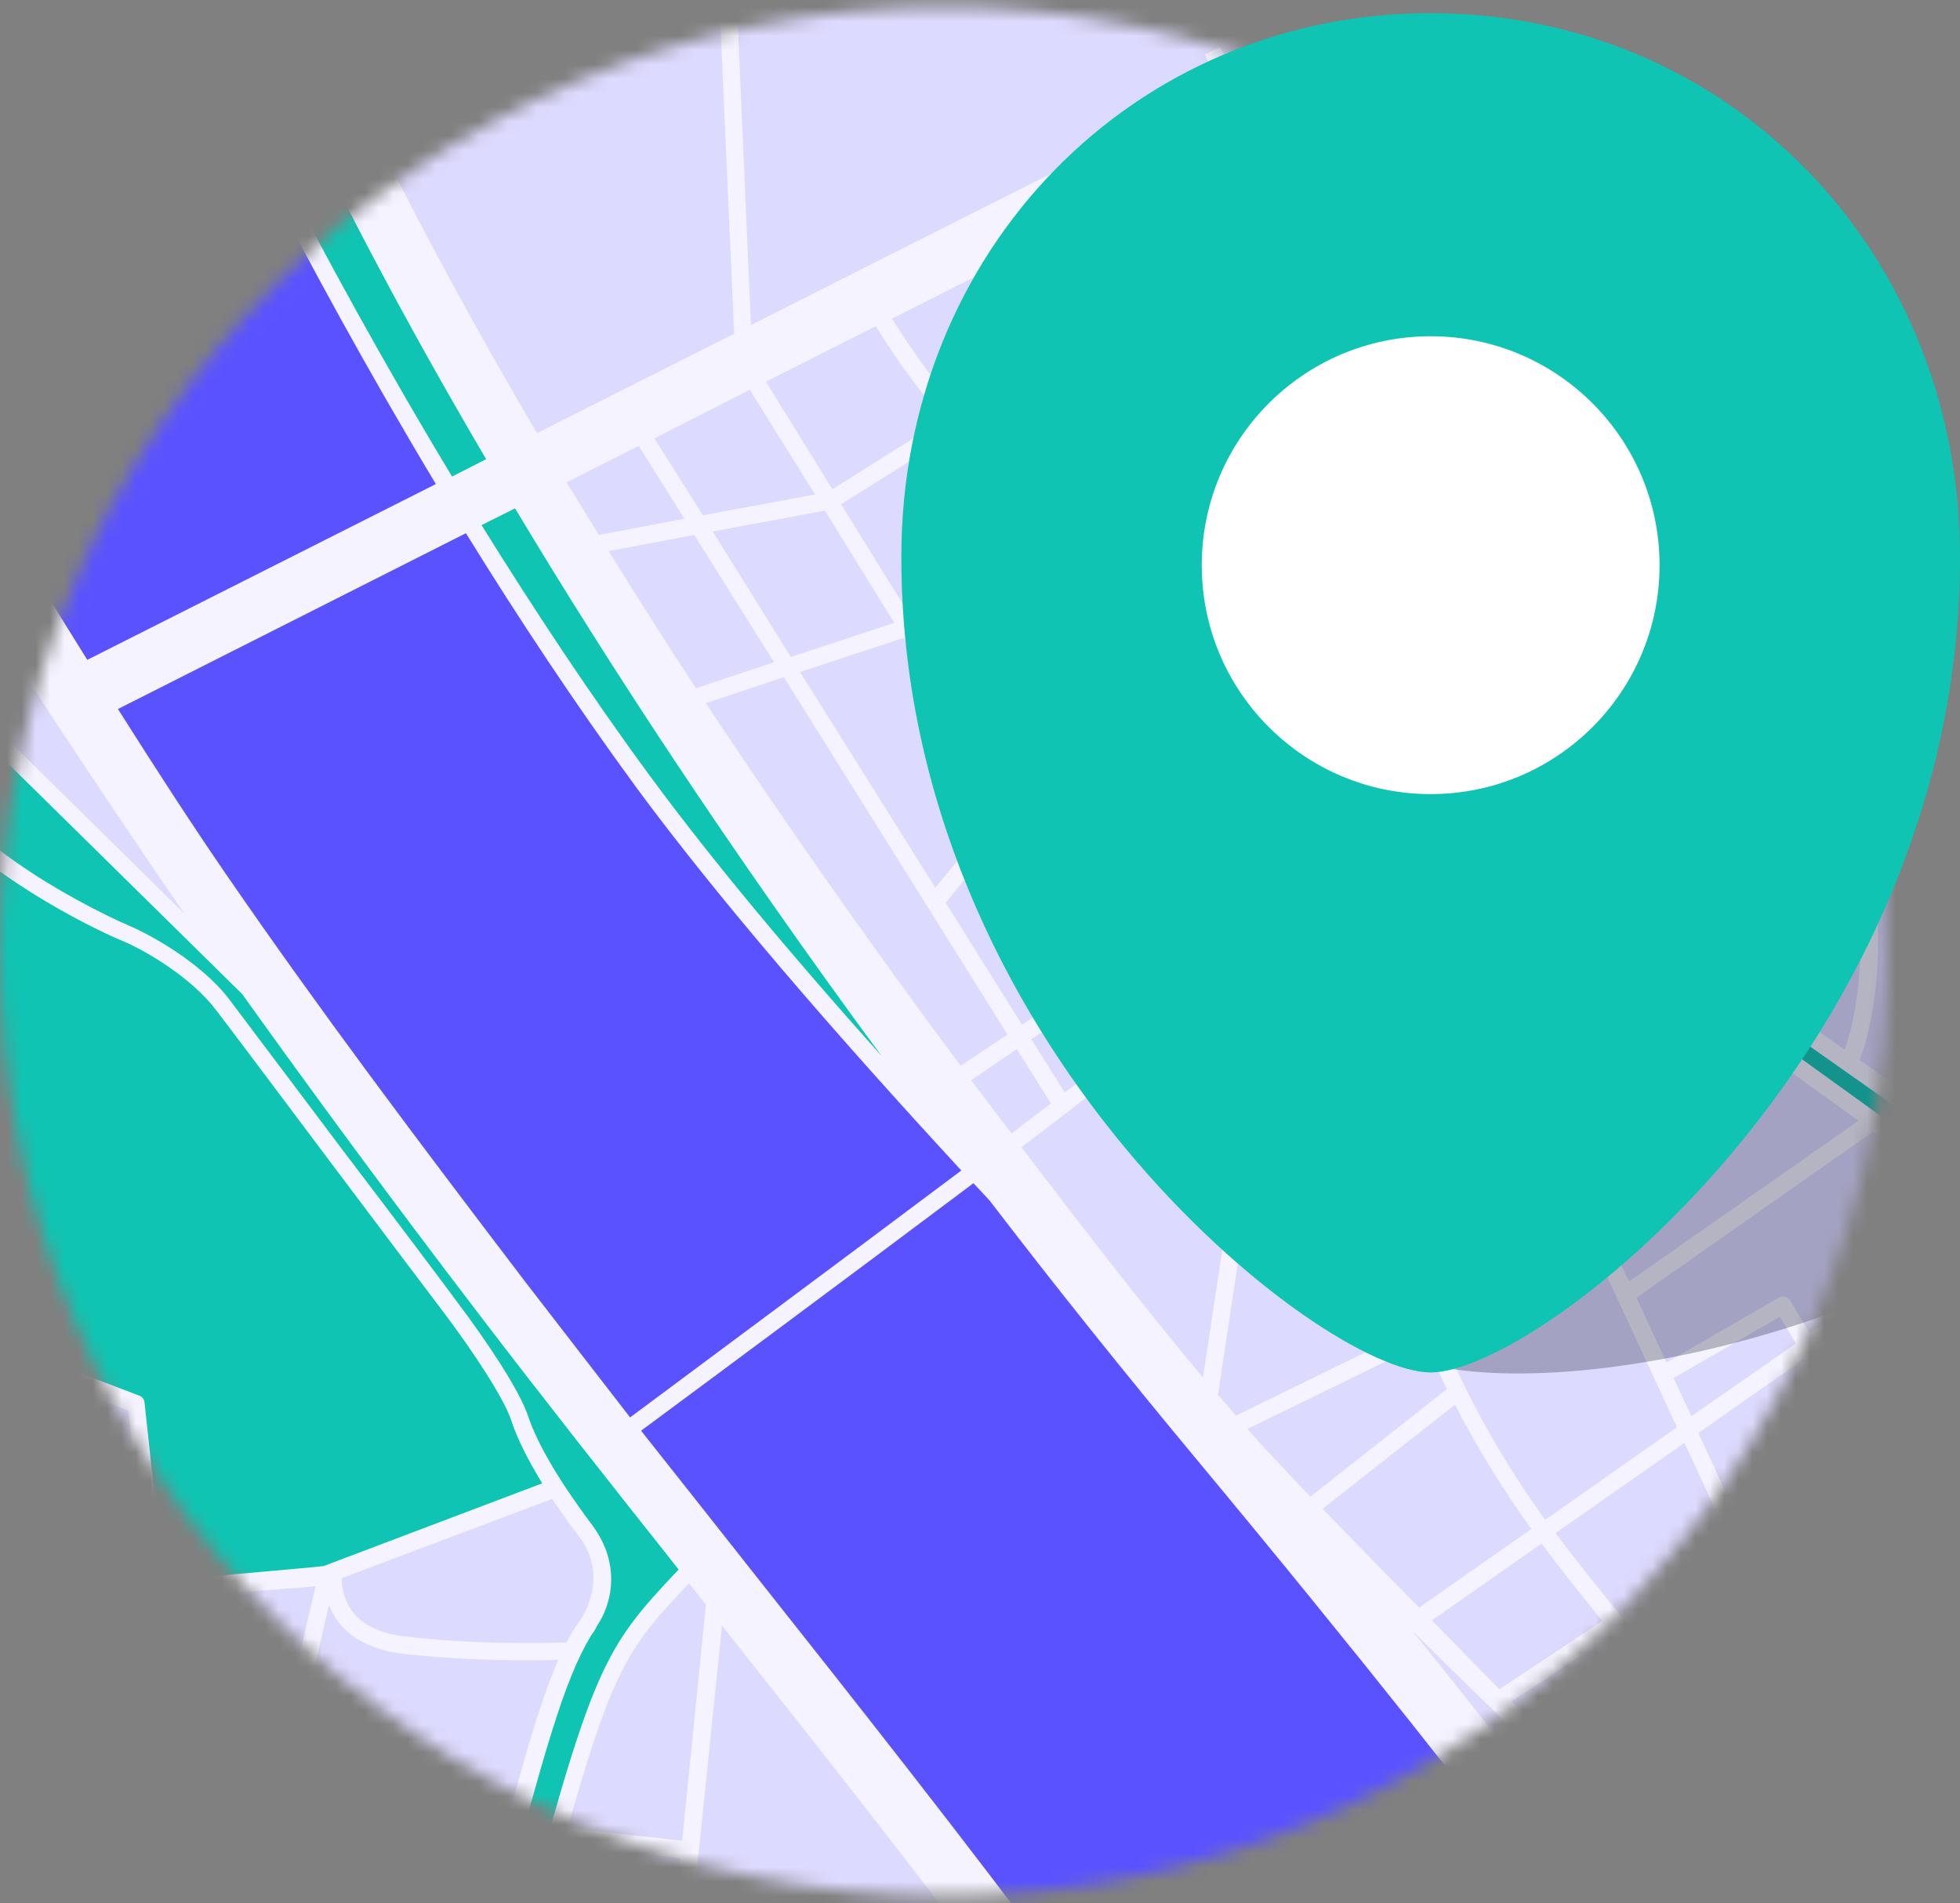 <svg width="137" height="133" viewBox="0 0 137 133" fill="none" xmlns="http://www.w3.org/2000/svg">
<rect x="0" y="0" width="137" height="133" fill="#808080" stroke="none"/>
<mask id="mask0" mask-type="alpha" maskUnits="userSpaceOnUse" x="0" y="0" width="132" height="133">
<circle cx="66" cy="66.5" r="66" fill="#F4F3FF"/>
</mask>
<g mask="url(#mask0)">
<path d="M367.05 -2.078H-37V280.833H367.05V-2.078Z" fill="#DDDAFF"/>
<path d="M-43.071 44.864C-43.071 44.864 -43.758 8.49 -44.162 8.49C-44.162 8.49 -11.272 41.227 -8.08 43.652C-0.807 49.189 6.344 59.293 11.718 63.456C11.718 63.456 15.88 66.285 16.445 67.376L45.658 104.559L48.083 110.096C48.083 110.096 41.618 115.229 38.709 128.97C38.062 132.082 36.082 152.734 13.173 166.678L-46.223 196.464" fill="#0FC4B2"/>
<path d="M-44.121 92.515L-38.586 100.113C-38.586 100.113 -30.626 109.409 -30.424 109.489L-25.252 99.709L-4.039 110.823L1.133 94.818L10.022 98.173L11.234 111.106L23.153 110.176L31.719 106.741L39.032 103.993L41.255 107.428C41.255 107.428 42.952 109.894 41.416 112.642C36.245 121.695 35.76 136.204 28.567 148.289C25.78 152.977 18.628 161.303 4.971 168.093C4.971 168.093 1.739 170.477 -3.514 168.86L-43.394 164.132L-44.121 92.515Z" fill="#DDDAFF"/>
<path d="M143.196 300.695C143.196 300.695 172.57 236.312 122.468 150.631C122.468 150.631 113.579 133.131 91.356 108.881C68.972 84.47 29.94 31.687 19.031 -0.242L-22.99 0.041C-22.99 0.041 -22.465 6.508 3.677 46.641C29.819 86.774 74.265 137.981 97.417 177.063C120.569 216.145 125.175 270.545 103.073 301.826L143.196 300.695Z" fill="#5A52FF"/>
<path d="M128.287 122.099L139.439 115.269L136.409 110.419L126.105 117.007L128.287 122.099Z" fill="#8CC63F"/>
<path d="M96.609 32.336L110.226 28.416L115.357 46.482L99.317 49.432C99.317 49.472 99.317 38.803 96.609 32.336Z" fill="#8CC63F"/>
<path d="M14.588 3.236L20.851 1.74L36.609 32.456L63.276 75.5C63.276 75.54 39.437 54.928 14.588 3.236Z" fill="#0FC4B2"/>
<path d="M151.157 89.726L98.914 52.705L98.106 54.968L150.47 92.555L151.157 89.726Z" fill="#0FC4B2"/>
<path d="M335.282 205.235C337.019 202.972 338.676 200.627 340.292 198.243C340.737 198.324 341.181 198.405 341.666 198.405C343.282 198.405 344.737 197.798 345.868 196.747L372.454 210.893L374.354 207.336L347.807 193.191C347.848 192.868 347.888 192.544 347.888 192.18C347.888 190.766 347.403 189.473 346.595 188.422C355.121 174.317 362.717 158.595 370.879 141.62L372.414 138.427L368.778 136.689L367.606 139.155L343.646 126.06C344.09 124.605 345.666 119.27 347.04 114.42L368.131 125.05L368.656 123.958L347.363 113.248C348.413 109.692 349.262 106.58 349.424 105.933L349.464 105.812C349.868 104.114 350.312 102.174 347.201 100.921C345.666 100.315 332.009 95.021 320.413 90.494L326.15 63.739L368.414 72.064L368.656 70.892L294.271 56.221C289.786 50.321 282.675 40.985 275.886 32.012L367.444 48.26L367.646 47.047L274.796 30.557C274.351 29.951 273.866 29.345 273.422 28.739L367.444 45.39L367.646 44.178L357.949 42.48L358.636 30.719L369.262 32.174C369.303 32.174 369.303 32.174 369.343 32.174C369.626 32.174 369.909 31.972 369.949 31.649C369.99 31.325 369.747 31.002 369.424 30.962L358.676 29.506L360.131 3.721L358.919 3.64L357.464 29.345L332.615 25.95L334.393 5.661L333.181 5.54L331.443 25.788L322.756 24.616C322.433 24.576 322.11 24.818 322.069 25.142C322.029 25.465 322.271 25.788 322.595 25.829L331.322 27.001L330.393 37.63L272.331 27.324C264.29 16.776 256.209 6.106 255.522 5.217C255.522 5.217 254.835 5.782 254.674 5.58L253.704 6.308C253.825 6.429 256.573 10.066 260.613 15.401L216.37 35.69L199.481 4.691L198.43 5.257L203.642 14.876L179.48 23.525L173.541 4.812L172.369 5.176L178.349 23.97L171.884 26.273L165.581 5.095L164.409 5.459L174.793 40.298L160.571 44.784C161.621 33.871 162.712 21.019 163.763 5.782C163.843 4.651 162.995 3.721 161.904 3.64C160.773 3.559 159.843 4.408 159.763 5.499C159.561 8.409 159.358 11.239 159.156 13.946V13.34L90.427 14.229C89.7 12.613 88.933 10.915 88.124 9.177L107.317 -0.523L105.539 -4.079L86.427 5.58C86.064 4.812 85.7 4.044 85.296 3.277L84.205 3.802C84.609 4.57 84.973 5.378 85.337 6.146L52.487 22.717L51.558 1.377L50.346 1.417L51.316 23.323L37.537 30.274C25.941 10.552 21.416 -1.129 21.335 -1.331L17.577 0.124C17.658 0.326 22.264 12.168 33.982 32.093L31.598 33.306C21.699 16.897 15.436 3.398 15.355 3.196L14.264 3.721C14.345 3.923 20.608 17.422 30.466 33.831L6.102 46.117C-6.342 26.233 -19.353 3.196 -19.353 3.034L-23.03 4.57C-22.626 5.54 -13.898 24.818 12.89 63.86L-41.131 10.632L-41.98 11.481L16.931 69.478C21.901 76.429 27.436 83.947 33.618 92.03C38.063 97.85 42.79 103.831 47.437 109.692C42.103 115.309 41.416 116.522 36.123 136.326C30.992 155.604 18.264 162.798 11.436 166.678L10.709 167.082C6.951 169.224 -9.171 177.307 -22.909 184.178L-22.545 182.521C-9.373 175.933 5.173 168.618 8.688 166.638L9.416 166.233C16.406 162.273 29.376 154.957 34.628 135.234C38.103 122.18 39.396 117.532 41.295 114.339C41.376 114.218 41.578 113.976 41.739 113.612C42.709 112.197 43.477 109.409 41.416 106.62C38.507 102.74 37.376 100.356 36.931 99.022C36.325 97.163 33.982 93.687 32.002 91.06C30.992 89.686 27.557 85.119 24.082 80.552C20.567 75.864 17.012 71.175 16.082 69.922C14.062 67.215 10.304 65.234 9.052 64.709C8.648 64.547 -1.171 60.263 -4.969 54.403C-5.292 53.918 -5.575 53.433 -5.858 52.988C-9.009 48.098 -10.706 45.43 -15.07 42.48C-19.676 39.328 -46.263 24.374 -47.394 23.727L-48 24.737C-47.717 24.899 -20.323 40.338 -15.757 43.45C-11.636 46.279 -9.938 48.866 -6.908 53.635C-6.625 54.079 -6.302 54.564 -5.979 55.049C-5.615 55.656 -5.171 56.221 -4.686 56.747C-35.838 55.13 -44 60.667 -44.364 60.91L-43.677 61.88C-43.596 61.839 -35.111 56.181 -3.514 58C1.173 62.567 8.203 65.638 8.567 65.76C10.224 66.447 13.456 68.387 15.113 70.609C16.082 71.862 19.598 76.551 23.113 81.239C26.547 85.806 29.982 90.373 31.032 91.747C33.012 94.374 35.275 97.769 35.76 99.345C36.164 100.558 36.891 102.013 37.901 103.67L22.628 109.449C22.547 109.49 11.436 110.46 11.436 110.46L10.102 98.011C10.062 97.769 9.941 97.607 9.698 97.526L1.213 94.293C1.052 94.253 0.89 94.253 0.728 94.334C0.567 94.414 0.446 94.536 0.405 94.697L-4.363 109.934L-41.535 90.575L-42.101 91.666L-26.262 99.911L-30.626 108.318C-37.252 101.528 -42.424 94.051 -42.545 93.929C-42.747 93.647 -43.111 93.566 -43.394 93.768C-43.677 93.97 -43.758 94.334 -43.555 94.617C-42.747 95.748 -25.616 120.402 -13.13 120.402C-12.848 120.402 -12.565 120.402 -12.282 120.361C-11.838 121.655 -10.625 125.454 -9.009 131.031C-8.12 134.143 -9.009 137.174 -11.11 138.266C-13.817 139.64 -17.777 137.498 -21.696 132.527C-30.868 120.846 -43.192 114.622 -43.313 114.582L-43.838 115.673C-43.717 115.714 -34.464 120.361 -26.141 129.213C-27.07 130.506 -30.626 135.477 -35.838 143.803C-37.252 146.066 -37.575 148.168 -36.727 149.986C-34.505 154.796 -24.969 156.13 -21.818 156.574C-21.535 156.615 -21.292 156.655 -21.131 156.655C-20.08 156.817 -19.555 157.382 -19.272 157.827C-18.908 158.393 -18.787 159.12 -18.949 159.686C-19.272 160.858 -20.04 164.657 -20.363 166.153L-43.273 163.404L-43.434 164.617L-20.525 167.365L-23.636 181.632C-30.464 185.027 -36.848 188.22 -41.131 190.321C-43.03 189.473 -44.121 188.947 -44.161 188.907C-45.172 188.422 -46.384 188.786 -46.869 189.796C-47.353 190.806 -46.99 192.019 -45.98 192.504C-45.98 192.504 -45.899 192.544 -45.778 192.625C-46.061 192.787 -46.263 192.868 -46.303 192.868L-45.778 193.959C-45.737 193.918 -45.252 193.716 -44.404 193.272C-43.959 193.474 -43.475 193.716 -42.869 193.999C-43.475 194.282 -43.838 194.484 -43.879 194.484L-43.353 195.575C-43.313 195.535 -42.626 195.212 -41.454 194.646C-38.303 196.02 -33.616 198 -27.717 200.102L-29.414 207.943L-45.818 202.648L-46.182 203.82L-29.616 209.196L-31.434 217.481L-45.333 213.641L-45.657 214.813L-31.717 218.693L-34.303 230.616L-43.838 227.908L-44.161 229.08L-23.151 234.981L-25.979 247.429L-47.071 241.003L-47.434 242.175L-26.302 248.641L-31.313 270.507L-45.091 267.354L-45.374 268.526L-20.444 274.265L-25.616 294.877L-24.444 295.16L-19.232 274.508L-7.474 277.216L-11.757 296.009L-10.585 296.292L-6.302 277.498L4.244 279.923L0.486 296.453L1.658 296.736L5.415 280.206L15.355 282.47C13.254 291.846 11.395 299.848 11.355 300.01L15.274 300.94C15.436 300.172 17.214 292.371 19.274 283.359L40.447 288.209C40.649 292.574 40.81 297.06 40.931 301.586L44.972 301.465C44.81 295.847 44.568 290.31 44.366 284.935C43.921 274.306 43.517 264.485 43.719 255.916C50.144 257.25 62.225 259.918 79.599 262.545C74.468 275.276 77.377 292.25 77.498 292.978L78.71 292.776C78.67 292.614 75.72 275.154 80.852 262.706C90.347 264.121 101.337 265.454 113.822 266.586C112.287 275.073 109.701 283.803 106.024 292.776L109.741 294.311C114.428 282.955 117.458 271.638 118.792 260.281C128.529 261.009 139.398 261.575 151.237 261.857C149.661 283.601 144.045 297.06 143.964 297.181L147.681 298.757C147.964 298.111 153.661 284.45 155.278 261.938C166.106 262.14 177.702 262.06 189.864 261.655L199.683 276.892L172.409 293.261C172.126 293.422 172.046 293.786 172.207 294.109C172.328 294.311 172.531 294.392 172.733 294.392C172.854 294.392 172.935 294.352 173.056 294.311L200.37 277.943L210.107 293.059L209.016 293.665L209.582 294.716L210.754 294.069L216.491 302.96L219.885 300.778L214.309 292.129L226.31 285.541L230.31 292.533L231.36 291.927L227.36 284.975L253.785 270.507L269.26 294.594L270.27 293.948L248.977 260.685L301.22 250.703L325.342 286.107L313.827 294.918L314.554 295.888L356.494 263.838L367.525 278.226L368.495 277.498L357.464 263.11L369.747 253.734L370.919 254.663L373.424 251.471L333.181 219.987C333.181 219.946 328.413 216.309 335.282 205.235ZM332.534 27.162L357.424 30.557L356.777 42.278L331.645 37.832L332.534 27.162ZM8.769 165.142L8.042 165.546C6.91 166.193 4.688 167.365 1.739 168.861L-1.575 168.456L1.294 151.522L12.729 153.139L16.89 159.888C13.9 162.232 11.032 163.889 8.769 165.142ZM17.901 159.201L13.739 152.452L16.971 138.347L31.679 140.165C28.244 149.299 22.911 155.2 17.901 159.201ZM33.416 134.911C33.052 136.326 32.608 137.7 32.163 138.993L17.294 137.174L19.678 126.747L35.194 128.323C34.669 130.223 34.063 132.405 33.416 134.911ZM38.588 104.761C39.154 105.569 39.76 106.458 40.447 107.348C42.184 109.611 41.336 111.874 40.729 112.965C40.608 113.167 40.447 113.369 40.325 113.572C40.285 113.612 40.285 113.652 40.245 113.652C40.042 114.016 39.8 114.38 39.598 114.784C38.709 114.824 33.578 114.986 28.366 114.38C26.588 114.178 25.335 113.572 24.608 112.602C24.002 111.753 23.881 110.823 23.881 110.298L38.588 104.761ZM22.992 112.157C23.153 112.561 23.355 112.965 23.638 113.329C24.567 114.582 26.143 115.35 28.244 115.592C31.477 115.956 34.709 116.037 36.931 116.037C37.82 116.037 38.547 116.037 39.032 115.997C37.982 118.381 36.972 121.655 35.517 127.07L19.961 125.494L22.992 112.157ZM22.062 110.864L20.163 118.947L12.325 118.381L11.597 111.712L22.062 110.864ZM-29.697 109.287L-25.171 100.517L-4.686 111.147L-4.969 112.076C-6.666 116.401 -9.13 118.785 -12.242 119.149C-17.494 119.755 -24.04 114.905 -29.697 109.287ZM-34.828 144.449C-29.858 136.528 -26.424 131.637 -25.292 130.142C-24.363 131.152 -23.474 132.203 -22.626 133.295C-18.424 138.67 -15.07 139.923 -12.888 139.923C-11.838 139.923 -11.07 139.64 -10.545 139.397C-7.918 138.064 -6.787 134.426 -7.837 130.748C-9.373 125.373 -10.585 121.655 -11.07 120.2C-7.959 119.432 -5.534 116.886 -3.837 112.561V112.521L1.415 95.748L8.971 98.577L11.153 119.028C11.193 119.311 11.436 119.553 11.719 119.553L19.759 120.159L12.607 151.926L-35.232 145.136C-35.111 144.894 -34.99 144.692 -34.828 144.449ZM-17.817 160.05C-17.575 159.12 -17.737 158.069 -18.302 157.221C-18.868 156.291 -19.838 155.685 -20.969 155.523C-21.131 155.483 -21.373 155.442 -21.656 155.402C-29.656 154.27 -34.343 152.29 -35.636 149.501C-36.081 148.531 -36.081 147.481 -35.717 146.308L0.163 151.441L-2.706 168.376L-19.151 166.395C-18.868 164.819 -18.1 161.141 -17.817 160.05ZM-19.353 167.527L-0.16 169.83C-6.181 172.902 -14.423 177.025 -22.262 180.945L-19.353 167.527ZM293.22 236.678L265.462 189.756L298.432 171.528L335.524 191.251C335.484 191.574 335.443 191.857 335.443 192.18C335.443 193.635 335.969 195.01 336.817 196.06C325.463 212.631 311.968 226.413 293.22 236.678ZM329.342 219.259C326.878 218.37 324.13 218.895 324.13 218.895C326.635 216.39 328.049 214.49 328.049 214.49C327.605 217.117 329.342 219.259 329.342 219.259ZM130.671 59.374L144.045 58.121L140.893 81.764L129.984 74.085C130.388 72.994 132.206 67.78 130.671 59.374ZM218.956 213.965L202.188 187.856L245.906 178.601L254.714 194.12L218.956 213.965ZM236.209 205.881L249.34 227.625L233.623 236.719L219.683 215.015L236.209 205.881ZM81.054 62.122L77.579 65.436L71.801 56.141L75.033 52.22L81.054 62.122ZM75.841 51.21L79.963 46.198L85.619 57.717L81.942 61.233L75.841 51.21ZM86.185 58.889L89.135 64.87C88.609 65.275 83.841 69.154 81.175 71.216L78.225 66.487L86.185 58.889ZM87.114 58L94.064 51.371C95.963 52.342 97.337 53.029 98.024 53.312C96.69 58.485 93.539 61.314 90.104 64.103L87.114 58ZM86.549 56.868L80.811 45.188L81.902 43.895C86.064 46.885 89.983 49.149 92.933 50.765L86.549 56.868ZM88.892 47.047C85.619 45.067 81.821 42.52 78.023 39.449L89.579 32.578C90.549 39.004 89.337 45.107 88.892 47.047ZM80.892 43.167L71.114 55.049L64.366 44.178L76.892 40.055C78.225 41.187 79.559 42.197 80.892 43.167ZM70.306 56.06L65.376 62.041L55.922 46.966L63.154 44.582L70.306 56.06ZM70.993 57.111L77.498 67.578L71.437 71.62L66.104 63.092L70.993 57.111ZM74.306 71.175L76.811 74.53C76.043 75.136 75.235 75.742 74.427 76.349L72.084 72.63L74.306 71.175ZM75.316 70.488L78.144 68.629L80.205 71.943C79.437 72.549 78.589 73.156 77.781 73.802L75.316 70.488ZM89.822 65.881C90.508 66.528 91.195 67.376 91.801 68.387L84.569 83.017L78.468 74.772C84.084 70.407 89.458 66.123 89.822 65.881ZM92.65 69.882C94.468 73.398 95.882 78.086 96.852 82.047L86.306 85.361L85.377 84.108L92.65 69.882ZM90.751 65.113C93.377 63.011 95.923 60.788 97.66 57.555L107.438 78.693L97.983 81.683C96.569 75.742 94.104 68.346 90.751 65.113ZM150.469 90.009C150.389 90.534 150.267 91.019 150.187 91.504L98.913 54.524C98.993 54.282 99.034 54.079 99.115 53.837L150.469 90.009ZM99.478 52.22C99.6 51.533 99.68 50.846 99.761 50.078L114.953 47.289L116.852 54.16L108.973 55.292L99.519 52.059L99.478 52.22ZM210.511 101.326L210.552 106.216L205.097 117.29L202.673 115.997L203.036 102.619L210.511 101.326ZM203.077 101.366L203.562 83.058L210.309 83.017L210.471 100.073L203.077 101.366ZM305.665 137.619C305.261 139.276 304.291 139.963 302.715 141.095C301.18 142.226 294.554 146.632 288.574 150.593L252.532 124.484L251.482 119.472L287.402 101.406L305.665 137.619ZM288.372 100.598L301.948 93.525C303.523 108.964 305.301 126.707 305.665 131.152C305.827 132.931 305.907 134.345 305.867 135.437L288.372 100.598ZM212.572 181.794L200.087 184.421L193.137 177.631L200.531 168.456L214.511 179.49L212.531 181.753L212.572 181.794ZM130.913 79.097L138.671 84.674L126.509 93.202L125.135 90.898C124.974 90.615 124.61 90.534 124.327 90.696L116.489 95.223L114.388 90.696L130.913 79.097ZM113.862 89.564L109.095 79.218L117.58 69.437L129.903 78.329L113.862 89.564ZM126.226 116.36L118.711 100.153L126.146 94.94L135.722 110.177L126.226 116.36ZM136.368 111.227L138.712 114.946L128.57 121.372L126.752 117.451L136.368 111.227ZM127.156 94.253L139.722 85.442L145.54 89.645L132.247 102.376L127.156 94.253ZM124.408 92.03L125.539 93.889L118.226 98.981L116.974 96.314L124.408 92.03ZM126.146 119.028L120.691 121.897C115.761 115.997 110.953 110.136 108.731 107.145L117.741 100.841L126.146 119.028ZM126.671 120.159L135.237 138.629C135.156 138.71 135.115 138.791 135.035 138.912C133.055 136.609 127.277 129.778 121.499 122.908L126.671 120.159ZM129.095 122.463L139.56 115.835L143.358 117.654C143.196 118.219 143.035 118.785 142.873 119.391C140.287 129.091 138.267 134.184 136.045 137.498L129.095 122.463ZM139.924 114.582L132.934 103.427L146.55 90.373L149.904 92.798C148.207 100.881 146.59 106.499 145.015 111.874C144.57 113.45 144.126 114.946 143.681 116.482L139.924 114.582ZM146.793 120.442C146.873 120.119 146.954 119.836 147.035 119.513L160.934 126.464L155.601 140.933L144.085 129.495C144.934 126.949 145.823 123.958 146.793 120.442ZM161.944 127.151L168.046 131.152L162.631 147.885L156.571 141.782L161.944 127.151ZM207.723 123.231L203.764 130.991L197.582 127.879L201.42 119.917L207.723 123.231ZM193.056 110.864L193.42 104.316L201.865 102.861L201.541 115.39L193.056 110.864ZM251.118 123.433L248.047 121.21L250.391 120.038L251.118 123.433ZM250.876 118.462L257.139 113.087L257.462 115.107L250.876 118.462ZM251.441 125.211L255.32 144.005L234.148 132.729L246.957 121.938L251.441 125.211ZM190.632 160.616L199.602 167.688L192.289 176.782L185.379 169.992L190.632 160.616ZM184.41 169.103L179.844 164.617L189.258 145.136L194.753 148.733L184.41 169.103ZM191.157 159.524L196.046 149.623L207.885 157.423L200.329 166.759L191.157 159.524ZM196.612 148.531L204.37 132.85L217.865 145.096L208.693 156.453L196.612 148.531ZM218.754 145.904L225.825 152.33L208.733 173.387L201.299 167.527L218.754 145.904ZM226.714 153.139L232.936 158.797L215.319 178.601L209.663 174.155L226.714 153.139ZM227.481 152.209L237.946 139.316L246.31 143.762L233.744 157.867L227.481 152.209ZM247.401 144.368L251.603 146.591L237.946 161.707L234.633 158.716L247.401 144.368ZM252.734 147.198L266.917 154.755L245.3 168.376L238.876 162.515L252.734 147.198ZM233.017 132.122L214.43 122.221L219.926 110.823L229.825 109.53L237.3 128.404L233.017 132.122ZM236.855 138.751L226.592 151.401L204.895 131.718L208.814 123.837L236.855 138.751ZM203.238 132.082L195.319 147.683L189.824 144.045L197.137 128.97L203.238 132.082ZM188.773 143.358L181.016 138.225L187.44 124.039L196.046 128.404L188.773 143.358ZM188.248 144.49L178.914 163.768L172.369 157.342L180.49 139.397L188.248 144.49ZM171.48 156.412L163.641 148.774L169.096 131.88L179.48 138.71L171.48 156.412ZM163.237 150.067L170.51 157.18L159.318 163.283L159.076 162.919L163.237 150.067ZM171.399 158.069L183.601 169.992L168.046 177.954L159.965 164.294L171.399 158.069ZM184.49 170.881L198.673 184.744L174.995 189.715L168.652 179.005L184.49 170.881ZM215.481 180.258L216.41 180.985L214.471 181.389L215.481 180.258ZM216.289 179.369L233.865 159.646L237.178 162.636L221.501 179.934L217.946 180.662L216.289 179.369ZM238.027 163.445L249.664 173.993L223.522 179.49L238.027 163.445ZM246.229 169.224L268.169 155.402L275.159 159.12L251.037 173.589L246.229 169.224ZM256.735 144.732L252.936 126.262L287.523 151.32C284.089 153.624 280.937 155.685 279.321 156.736L256.735 144.732ZM258.634 114.542L258.23 112.157L282.432 91.464L286.877 100.315L258.634 114.542ZM257.987 110.783L253.583 82.573L261.179 81.32L264.573 105.165L257.987 110.783ZM253.906 92.515L241.381 94.697L239.643 82.896L252.411 82.815L253.906 92.515ZM253.381 81.36L251.401 68.669L259.28 67.821L261.017 80.107L253.381 81.36ZM252.209 81.603L220.491 81.764L220.734 59.616C222.027 59.859 223.279 60.061 224.491 60.303C227.805 60.91 230.956 61.475 233.784 61.92C238.148 62.648 241.866 62.931 245.098 62.931C246.593 62.931 248.007 62.85 249.3 62.769L252.209 81.603ZM238.391 82.896L239.441 90.049L220.33 93.323L220.451 83.017L238.391 82.896ZM239.643 91.222L240.168 94.899L220.289 98.375L220.33 94.536L239.643 91.222ZM240.371 96.112L240.855 99.466C240.896 99.749 241.179 99.992 241.461 99.992C241.502 99.992 241.502 99.992 241.542 99.992C241.865 99.951 242.108 99.628 242.068 99.305L241.583 95.91L254.108 93.727L256.937 111.712L238.31 127.596L230.795 108.641C230.673 108.398 230.431 108.237 230.148 108.277C230.148 108.277 219.279 109.732 219.198 109.772L211.723 105.973L211.683 101.083L240.371 96.112ZM219.117 98.577L211.723 99.871L211.562 83.017L219.279 82.977L219.117 98.577ZM218.633 110.823L213.38 121.655L206.188 117.815L211.441 107.145L218.633 110.823ZM202.673 72.307L196.289 72.549L202.794 67.982L202.673 72.307ZM202.632 73.519L202.39 81.845L194.592 81.885L195.036 73.802L202.632 73.519ZM202.39 83.058L201.905 101.568L193.501 103.023L194.592 83.098L202.39 83.058ZM193.42 81.926L185.703 81.966L186.066 74.166L193.824 73.883L193.42 81.926ZM193.339 83.138L191.885 110.217L184.531 106.297L185.662 83.138H193.339ZM184.49 81.966L177.096 82.007L177.743 74.449L184.894 74.166L184.49 81.966ZM184.45 83.179L183.359 105.69L175.44 101.487L176.975 83.219L184.45 83.179ZM200.41 119.351L196.531 127.353L174.228 116.037L177.137 106.984L200.41 119.351ZM186.349 123.514L180.005 137.579L169.5 130.667L173.864 117.169L186.349 123.514ZM168.45 129.98L162.389 125.979L166.955 113.612L172.773 116.603L168.45 129.98ZM161.338 125.333L153.702 121.533L157.459 108.802L165.864 113.127L161.338 125.333ZM152.611 120.968L147.358 118.341C147.843 116.562 148.368 114.824 148.894 113.046C149.58 110.662 150.308 108.196 151.035 105.488L156.368 108.237L152.611 120.968ZM150.712 88.716L141.984 82.573L143.196 73.479L153.015 74.934C152.247 80.188 151.479 84.715 150.712 88.716ZM116.61 68.75L108.529 78.046L98.387 56.1C98.428 55.979 98.468 55.858 98.549 55.736L116.61 68.75ZM107.963 79.824L111.196 86.816L100.367 92.111C99.882 90.737 99.559 89.443 99.357 88.312C99.155 87.018 98.791 85.078 98.306 82.856L107.963 79.824ZM111.721 87.907L117.216 99.749L108.004 106.216C104.852 101.851 102.307 97.203 100.771 93.242L111.721 87.907ZM112.004 113.289L104.812 118.058C103.519 116.764 101.862 115.067 100.084 113.248L107.761 107.873C108.731 109.207 110.186 111.066 112.004 113.289ZM112.771 114.218C114.832 116.724 117.216 119.594 119.6 122.503L112.771 126.1C110.994 124.161 109.216 122.342 107.559 120.806C107.559 120.806 106.832 120.079 105.66 118.906L112.771 114.218ZM120.408 123.473C126.348 130.587 132.328 137.619 134.227 139.842C132.732 141.418 130.065 143.237 127.923 144.813C124.125 139.599 118.792 132.81 113.62 127.07L120.408 123.473ZM131.196 147.44L131.358 147.319C132.206 146.713 132.974 146.187 133.701 145.621C136.853 149.057 138.914 153.705 140.611 159.161C138.227 157.302 135.196 154.513 132.368 150.795C131.681 149.905 130.994 148.976 130.307 148.046C130.671 147.804 130.954 147.602 131.196 147.44ZM136.772 142.954C139.358 140.327 141.459 136.972 143.681 130.748L154.954 141.944L142.671 152.815C141.136 149.097 139.237 145.702 136.772 142.954ZM155.803 142.833L162.066 149.057L145.217 160.494C144.57 158.272 143.883 156.13 143.116 154.068L155.803 142.833ZM161.702 150.754L151.075 183.612C149.823 179.369 148.813 175.085 147.803 170.841C147.075 167.729 146.348 164.657 145.54 161.747L161.702 150.754ZM158.51 164.576L166.874 178.52L151.884 186.199C151.843 185.997 151.762 185.835 151.682 185.633L158.51 164.576ZM167.52 179.571L173.743 189.958L154.752 193.959C153.823 191.776 153.015 189.594 152.288 187.371L167.52 179.571ZM251.078 174.923C251.159 174.923 251.199 174.882 251.28 174.842L276.412 159.767L277.745 160.454L251.522 176.176L155.762 196.343C155.56 195.939 155.399 195.535 155.197 195.09L251.078 174.923ZM188.329 190.766L196.571 204.588L186.309 209.479L176.975 193.15L188.329 190.766ZM189.581 190.483L200.935 188.098L208.006 199.092L197.662 204.022L189.581 190.483ZM247.159 178.358L251.886 177.348C251.967 177.348 252.007 177.307 252.088 177.267L278.998 161.141L293.665 168.941L290.473 174.276L255.765 193.555L247.159 178.358ZM294.715 169.507L297.18 170.841L292.331 173.508L294.715 169.507ZM282.634 158.514C287.968 154.998 302.998 145.096 305.463 143.277C306.756 142.348 307.645 141.62 308.251 140.61L315.281 144.449L302.756 169.184L282.634 158.514ZM308.938 132.244C308.897 131.88 308.857 131.476 308.817 130.95L319.241 136.568L315.807 143.398L308.736 139.519C309.221 138.023 309.261 135.881 308.938 132.244ZM316.332 145.096L331.241 153.3L318.433 177.59L303.806 169.79L316.332 145.096ZM332.292 153.866L345.504 161.141L341.464 169.063L328.09 161.828L332.292 153.866ZM316.857 144.005L320.292 137.174L349.585 152.977L345.989 160.009L316.857 144.005ZM320.898 136.083L324.332 129.293L353.626 145.177L350.232 151.886L320.898 136.083ZM323.362 128.485L319.807 135.517L308.695 129.536C308.251 124.848 307.402 116.279 306.473 107.105L325.383 117.451L323.362 128.485ZM306.311 105.65C305.907 101.528 305.463 97.324 305.059 93.283L327.645 104.64L325.585 116.158L306.311 105.65ZM307.726 132.365C308.372 139.68 307.604 140.246 304.736 142.348C302.231 144.166 286.149 154.755 281.422 157.908L280.493 157.423C285.745 153.947 300.938 143.924 303.443 142.105C306.675 139.761 307.564 138.751 306.918 131.072C306.433 125.696 303.887 100.477 302.19 83.826C301.503 77.036 300.978 71.701 300.857 70.448C300.655 68.467 300.251 66.972 299.645 65.598C300.695 67.295 301.422 69.033 301.665 71.741C301.786 72.994 307.241 126.99 307.726 132.365ZM300.978 83.906C301.261 86.493 301.544 89.322 301.827 92.232L287.806 99.507L277.381 78.773L300.453 78.571C300.614 80.188 300.816 81.966 300.978 83.906ZM281.866 90.373L265.664 104.235L262.391 81.118L276.048 78.854L281.866 90.373ZM262.23 79.905L260.492 67.7L269.947 66.689L275.482 77.723L262.23 79.905ZM251.199 67.457L250.431 62.607C255.038 62.082 258.27 61.031 260.613 60.223C262.149 59.697 263.401 59.293 264.411 59.212C264.816 59.172 265.381 59.131 266.068 59.091L269.3 65.477L251.199 67.457ZM264.371 58C263.199 58.081 261.906 58.525 260.25 59.05C258.795 59.535 257.017 60.142 254.795 60.627L241.219 47.411L257.785 37.388L270.795 57.555C267.846 57.798 265.462 57.959 264.371 58ZM240.33 46.562L234.189 40.581L253.017 29.991L257.139 36.418L240.33 46.562ZM253.381 60.95C248.896 61.799 242.714 62.122 233.987 60.708C231.199 60.263 228.047 59.697 224.734 59.091C219.683 58.202 214.148 57.191 208.451 56.302L207.925 52.301L235.845 50.725L240.209 48.098L253.381 60.95ZM208.208 57.515C212.087 58.121 215.885 58.768 219.481 59.414L219.239 81.764L203.602 81.845L204.006 67.295L208.208 57.515ZM206.956 57.313L202.794 66.689L194.147 72.509C194.107 72.549 185.783 72.913 185.783 72.913L180.369 54.686C189.056 54.928 198.228 55.979 206.956 57.313ZM180.45 53.514L205.339 42.076L207.158 56.1C198.39 54.807 189.177 53.716 180.45 53.514ZM184.571 72.994L177.541 73.237L173.864 54.726C175.601 54.686 177.339 54.645 179.117 54.686L184.571 72.994ZM176.329 73.277L166.833 73.641L167.52 55.211C169.177 55.009 170.914 54.888 172.652 54.807L176.329 73.277ZM176.49 74.489L175.844 82.007L166.47 82.047L166.753 74.853L176.49 74.489ZM175.763 83.219L174.268 100.841L165.944 96.395L166.429 83.219H175.763ZM176.086 106.378L173.137 115.431L151.358 104.235C152.126 101.326 152.894 98.133 153.702 94.455L176.086 106.378ZM165.298 82.047L156.005 82.088C156.368 79.945 156.732 77.642 157.055 75.177L165.581 74.853L165.298 82.047ZM165.258 83.26L164.773 95.789L154.51 90.332C154.914 88.19 155.358 85.846 155.762 83.341L165.258 83.26ZM154.227 65.84L144.045 67.013L145.257 58L155.278 57.07C154.914 60.182 154.591 63.092 154.227 65.84ZM154.065 67.093C153.783 69.437 153.459 71.66 153.176 73.722L143.358 72.266L143.883 68.265L154.065 67.093ZM128.934 73.358L101.62 54.12L119.964 60.384L129.418 59.495C130.833 66.972 129.459 71.943 128.934 73.358ZM120.044 59.131L111.519 56.181L128.206 53.756L129.216 58.283L120.044 59.131ZM118.065 53.998L116.166 47.087L126.307 45.228L127.964 52.544L118.065 53.998ZM115.842 45.915L111.155 29.062L121.943 25.95L126.024 44.056L115.842 45.915ZM114.63 46.158L99.842 48.866C100.004 44.784 99.317 39.691 97.418 33.023L109.984 29.426L114.63 46.158ZM98.63 49.31C98.549 50.321 98.468 51.21 98.306 52.099C96.973 51.493 93.943 50.038 90.023 47.694C90.549 45.592 93.296 33.346 88.084 23.889L92.003 21.06C96.852 33.265 99.034 42.601 98.63 49.31ZM89.377 31.285L77.013 38.6C75.599 37.428 74.144 36.175 72.77 34.841L87.074 24.616C88.205 26.718 88.933 29.021 89.377 31.285ZM75.76 39.166L63.679 43.127L58.79 35.246L66.71 30.274C69.538 33.589 72.649 36.539 75.76 39.166ZM62.508 43.531L55.275 45.915L49.821 37.145L57.659 35.69L62.508 43.531ZM54.103 46.279L48.649 48.098C46.467 44.784 44.447 41.591 42.548 38.519L48.528 37.388L54.103 46.279ZM54.79 47.33L70.427 72.307L67.154 74.489C60.366 65.396 54.467 56.868 49.336 49.149L54.79 47.33ZM71.073 73.317L73.457 77.116C72.569 77.803 71.639 78.491 70.71 79.218C69.74 77.965 68.811 76.712 67.882 75.5L71.073 73.317ZM77.498 75.5L85.579 86.412L84.084 96.274C79.518 90.817 75.356 85.361 71.397 80.188C73.255 78.773 75.397 77.116 77.498 75.5ZM86.791 86.493L97.135 83.219C97.62 85.402 97.983 87.261 98.185 88.473C98.387 89.686 98.751 91.1 99.276 92.636L86.387 98.941C85.983 98.456 85.579 97.971 85.135 97.486L86.791 86.493ZM99.68 93.768C100.084 94.819 100.569 95.95 101.135 97.082L91.599 104.599C89.781 102.7 88.205 101.043 87.195 99.871L99.68 93.768ZM101.701 98.173C103.155 101.002 104.973 103.993 107.034 106.863L99.195 112.359C96.973 110.096 94.589 107.671 92.448 105.448L101.701 98.173ZM107.842 122.827C116.974 132.122 122.307 139.195 126.954 145.46C126.146 146.026 125.176 146.713 124.044 147.521C121.216 143.277 113.701 132.567 98.751 114.016C102.105 117.33 105.175 120.321 107.842 122.827ZM129.338 148.733C130.024 149.663 130.711 150.593 131.439 151.522C134.913 156.089 138.631 159.242 141.217 161.101C142.186 164.415 143.035 167.971 143.924 171.73C146.348 181.996 149.136 193.635 155.237 203.901C155.843 204.911 156.651 206.286 157.661 207.943L151.075 210.731C150.833 209.64 150.55 208.549 150.267 207.458C145.338 188.301 137.095 169.386 125.782 151.199C127.196 150.229 128.368 149.42 129.338 148.733ZM156.328 197.475L175.723 193.393L178.914 198.93L161.379 206.366C160.288 204.507 159.358 202.972 158.672 201.84C157.823 200.425 157.055 198.97 156.328 197.475ZM179.521 200.021L185.218 210.004L168.369 218.087C165.985 214.086 163.803 210.448 162.025 207.458L179.521 200.021ZM185.824 211.055L195.076 227.221L179.117 236.072C175.763 230.495 172.207 224.554 168.975 219.097L185.824 211.055ZM186.915 210.529L197.178 205.599L206.309 220.957L196.127 226.615L186.915 210.529ZM198.268 205.073L208.653 200.102L217.905 214.53L207.36 220.391L198.268 205.073ZM218.592 215.622L232.532 237.325L221.299 243.792L208.006 221.442L218.592 215.622ZM233.219 238.376L242.674 253.128C236.451 254.178 229.865 254.987 222.916 255.633C215.319 256.32 207.885 256.806 200.652 257.21L233.219 238.376ZM234.269 237.77L249.947 228.716L262.108 248.924C256.411 250.46 250.391 251.794 243.926 252.885L234.269 237.77ZM237.259 205.316L255.361 195.333L262.27 207.539C262.391 207.741 262.593 207.862 262.795 207.862C262.917 207.862 262.997 207.821 263.078 207.781C263.361 207.619 263.482 207.256 263.321 206.973L256.411 194.767L264.371 190.362L292.129 237.285C283.685 241.811 274.189 245.61 263.321 248.601L237.259 205.316ZM337.302 195.373C336.656 194.484 336.252 193.353 336.252 192.18C336.252 191.978 336.252 191.817 336.292 191.655L338.918 193.029C338.353 193.838 337.827 194.605 337.302 195.373ZM338.151 188.058C339.08 187.25 340.332 186.765 341.666 186.765C342.03 186.765 342.434 186.805 342.797 186.886C342.232 187.816 341.666 188.745 341.1 189.634L338.151 188.058ZM341.666 197.596C341.343 197.596 341.06 197.556 340.777 197.515C341.343 196.667 341.908 195.818 342.474 194.929L345.1 196.343C344.211 197.152 342.999 197.596 341.666 197.596ZM347.08 192.18C347.08 192.383 347.08 192.585 347.04 192.787L344.656 191.534C345.141 190.726 345.626 189.958 346.151 189.149C346.757 189.998 347.08 191.049 347.08 192.18ZM343.201 186.199C342.716 186.078 342.191 185.997 341.666 185.997C340.009 185.997 338.555 186.644 337.423 187.694L319.524 178.156L327.564 162.919L349.706 174.882C347.565 178.722 345.424 182.521 343.201 186.199ZM350.272 173.791L342.555 169.628L346.595 161.707L354.393 165.991C353.02 168.618 351.646 171.245 350.272 173.791ZM354.919 164.9L347.121 160.616L350.717 153.543L358.515 157.746C357.303 160.171 356.131 162.556 354.919 164.9ZM359.04 156.695L351.242 152.492L354.636 145.783L362.313 149.946C361.262 152.209 360.131 154.472 359.04 156.695ZM367.04 140.246C365.626 143.156 364.252 146.026 362.878 148.855L355.202 144.692L359.525 136.164L367.04 140.246ZM358.474 135.558L354.151 144.086L324.655 128.081L326.474 118.017L358.474 135.558ZM342.555 125.454L326.716 116.805L328.777 105.246L345.949 113.895C344.575 118.502 343.08 123.716 342.555 125.454ZM346.757 102.013C348.898 102.861 348.696 103.831 348.292 105.529L348.252 105.65C348.09 106.297 347.282 109.247 346.272 112.682L304.897 91.868C304.655 89.686 304.453 87.544 304.251 85.523C310.19 87.827 344.333 101.043 346.757 102.013ZM324.979 63.496L319.281 90.049C311.887 87.18 305.584 84.755 304.17 84.189C303.523 77.803 303.039 72.832 302.917 71.66C302.513 67.336 300.978 65.234 298.917 62.324C298.634 61.92 297.342 60.223 295.402 57.676L324.979 63.496ZM295.847 61.799C297.907 64.628 299.241 66.528 299.645 70.529C299.725 71.337 299.968 73.802 300.332 77.359L276.775 77.561L267.442 59.05C274.149 58.606 288.21 57.596 292.453 57.313C294.352 59.778 295.564 61.435 295.847 61.799ZM291.564 56.141C287.644 56.423 278.836 57.03 272.169 57.474L258.836 36.781L271.2 29.304C278.674 39.126 286.755 49.755 291.564 56.141ZM270.472 28.334L258.189 35.771L254.068 29.385L266.108 22.595C267.523 24.454 268.977 26.354 270.472 28.334ZM261.381 16.412C262.634 18.028 263.967 19.807 265.381 21.666L253.421 28.375L249.3 21.949L261.381 16.412ZM248.169 22.474L252.371 28.981L233.259 39.732L225.986 32.659L248.169 22.474ZM224.815 33.184L239.239 47.249L235.401 49.553L207.723 51.129L206.511 41.591L224.815 33.184ZM215.279 36.215L179.723 52.503L176.329 41.106L211.804 29.87L215.279 36.215ZM204.248 15.967L211.198 28.779L183.925 37.428L179.884 24.697L204.248 15.967ZM172.248 27.445L178.712 25.142L182.753 37.792L175.965 39.934L172.248 27.445ZM175.157 41.47L178.753 53.473C177.015 53.473 175.318 53.473 173.621 53.554L171.48 42.642L175.157 41.47ZM160.49 46.117L170.308 43.005L172.409 53.594C167.844 53.837 163.48 54.362 159.52 55.332C159.843 52.422 160.167 49.351 160.49 46.117ZM159.399 56.626C161.581 56.06 163.884 55.615 166.268 55.332L165.581 73.681L157.217 74.004C157.944 68.912 158.672 63.173 159.399 56.626ZM155.399 55.817L130.428 58.161L123.115 25.627L159.076 15.28C157.863 31.608 156.651 44.864 155.399 55.817ZM156.975 14.633L97.094 31.851C95.68 27.162 93.7 21.787 90.993 15.482L156.975 14.633ZM91.519 19.928L71.882 34.033C70.468 32.659 69.094 31.164 67.76 29.628L89.781 15.806C90.387 17.18 90.953 18.554 91.519 19.928ZM87.074 9.784C87.842 11.441 88.609 13.098 89.296 14.674L66.993 28.698C65.336 26.677 63.76 24.535 62.346 22.272L87.074 9.784ZM61.215 22.797C62.629 25.101 64.245 27.284 65.942 29.304L58.184 34.195L53.538 26.677L61.215 22.797ZM52.406 27.243L56.972 34.559L49.134 36.014L45.74 30.638L52.406 27.243ZM44.649 31.164L47.841 36.256L41.861 37.388C41.093 36.135 40.325 34.882 39.598 33.71L44.649 31.164ZM36.002 35.529C42.467 46.319 50.911 59.253 61.619 73.802C55.396 66.851 49.78 60.142 45.497 54.322C41.214 48.502 37.255 42.48 33.658 36.7L36.002 35.529ZM36.729 89.605C28.85 79.258 22.386 70.65 16.002 61.395C13.577 57.879 10.951 53.837 8.244 49.553L32.568 37.266C36.164 43.086 40.164 49.149 44.487 55.049C50.265 62.89 58.427 72.307 67.195 81.805C57.659 88.958 47.881 96.193 44.043 99.062C41.578 95.869 39.154 92.757 36.729 89.605ZM44.81 99.992C48.689 97.122 58.508 89.847 68.043 82.694C68.407 83.098 68.811 83.502 69.174 83.906C73.659 89.767 78.508 95.829 83.72 102.093C106.509 129.495 117.297 144.813 120.691 149.865C114.186 154.472 104.812 161.101 94.872 168.173C82.629 147.763 67.356 128.485 52.447 109.651C49.861 106.378 47.315 103.144 44.81 99.992ZM114.671 230.697C112.004 231.828 109.054 232.516 105.943 232.718C105.418 232.758 104.893 232.758 104.408 232.758C97.579 232.758 91.438 230.171 87.236 226.049L112.61 219.502C113.458 223.179 114.145 226.938 114.671 230.697ZM86.225 225.039C83.438 221.886 81.66 218.006 81.417 213.763C81.377 212.752 81.377 211.782 81.498 210.812L107.923 203.982C109.62 208.711 111.074 213.48 112.287 218.33L86.225 225.039ZM45.214 241.084C46.871 232.758 50.103 226.898 56.164 224.473C61.417 222.371 64.811 218.976 66.346 214.45C66.912 212.712 67.195 210.974 67.235 209.196L80.326 210.731C80.205 211.742 80.205 212.793 80.246 213.803C80.488 218.33 82.347 222.412 85.296 225.766L62.508 248.076L45.214 241.084ZM60.124 248.439C53.821 247.187 48.528 246.014 44.528 245.044C44.649 244.075 44.81 243.145 44.931 242.256L60.124 248.439ZM81.7 209.479C83.397 200.344 92.165 192.989 103.155 192.18C104.731 195.697 106.226 199.213 107.519 202.81L81.7 209.479ZM80.448 209.559L67.195 207.983C66.993 202.689 64.932 197.798 63.72 195.252C72.326 189.068 83.155 181.349 93.7 173.912C96.973 179.53 99.963 185.229 102.63 191.008C91.195 192.059 82.144 199.859 80.448 209.559ZM75.154 170.356L71.558 165.668L83.397 157.544C84.407 159.039 85.417 160.535 86.387 162.03L75.154 170.356ZM87.034 163.081C88.609 165.546 90.145 168.012 91.64 170.477C88.084 173.023 84.488 175.57 81.013 178.075L75.882 171.326L87.034 163.081ZM70.548 166.355L74.144 171.083L61.336 180.622L61.053 172.943L70.548 166.355ZM61.013 171.488L60.77 164.738L66.184 160.697L69.821 165.466L61.013 171.488ZM70.831 164.698L67.154 159.888L78.953 151.078C80.205 152.896 81.498 154.715 82.71 156.534L70.831 164.698ZM60.73 163.243L60.487 156.453L74.75 145.177C75.963 146.834 77.134 148.45 78.306 150.108L60.73 163.243ZM60.326 155.038L59.194 148.774L70.912 139.923C71.962 141.337 73.013 142.752 74.023 144.166L60.326 155.038ZM59.881 173.145L60.164 181.47L51.073 188.179L42.628 184.623L43.881 174.721L59.881 173.145ZM44.043 173.508L44.689 168.456L59.599 164.657L59.881 171.932L44.043 173.508ZM58.669 147.642L48.528 132.486L50.467 113.612C57.093 121.978 63.76 130.425 70.144 138.953L58.669 147.642ZM57.901 148.693L59.114 155.281L46.386 153.179L48.325 134.386L57.901 148.693ZM46.426 154.432L59.275 156.574L59.518 163.485L44.851 167.244L46.426 154.432ZM42.871 173.145L29.012 168.133L32.365 152.088L45.255 154.23L42.871 173.145ZM42.709 174.357L41.497 184.138L26.951 178.035L28.77 169.346L42.709 174.357ZM41.336 185.229L41.174 186.401L10.749 173.912L10.426 172.296L41.336 185.229ZM10.547 175.044L25.214 181.026L24.002 186.401L5.133 181.753C6.628 178.884 8.405 176.459 10.547 175.044ZM23.678 187.573L20.648 200.87L9.981 198.526L13.012 184.946L23.678 187.573ZM11.84 184.663L8.809 198.283L0.001 196.343C1.011 192.1 2.506 187.088 4.567 182.844L11.84 184.663ZM8.567 199.455L7.193 205.558C4.203 204.952 1.294 204.305 -1.494 203.659C-1.251 202.244 -0.847 200.062 -0.282 197.556L8.567 199.455ZM9.739 199.738L20.406 202.082L19.153 207.66C15.476 207.134 11.88 206.528 8.446 205.841L9.739 199.738ZM26.345 181.511L41.053 187.533L38.507 207.7C34.83 209.276 32.568 209.074 31.355 208.993C27.598 208.711 23.921 208.266 20.325 207.781L26.345 181.511ZM42.224 188.018L57.901 194.444C52.285 198.485 48.325 201.557 46.103 203.214C43.679 204.992 41.618 206.245 39.84 207.134L42.224 188.018ZM42.346 186.886L42.507 185.714L60.083 193.07C59.962 193.15 59.194 193.635 59.073 193.716L42.346 186.886ZM52.366 188.745L74.912 172.053L80.043 178.762C73.215 183.653 66.669 188.341 61.013 192.383L52.366 188.745ZM48.164 110.662C48.568 111.147 48.972 111.672 49.336 112.157C49.336 112.197 48.568 119.917 47.679 128.647L39.679 127.758C42.871 116.441 44.043 114.986 48.164 110.662ZM37.255 136.649C38.063 133.658 38.749 131.112 39.356 128.93L47.558 129.859C47.194 133.618 46.79 137.457 46.426 140.933L36.325 139.721C36.689 138.751 36.972 137.7 37.255 136.649ZM35.962 140.893L46.305 142.146C45.659 148.329 45.214 152.977 45.214 152.977L31.234 150.673C33.012 147.885 34.628 144.651 35.962 140.893ZM11.234 168.133L11.961 167.729C16.769 165.021 24.446 160.656 30.466 151.805L31.113 151.926L25.779 177.59L10.102 171.003L9.618 169.063C10.304 168.658 10.87 168.376 11.234 168.133ZM8.527 169.588L9.577 174.195C6.708 176.257 4.405 179.934 2.627 184.097L-11.272 179.611C-3.231 175.65 4.324 171.811 8.527 169.588ZM-12.807 180.46L2.143 185.269C1.254 187.492 0.486 189.796 -0.16 192.019L-21.939 184.986C-18.949 183.491 -15.838 181.955 -12.807 180.46ZM-23.312 185.835L-0.443 193.191C-0.969 195.09 -1.373 196.869 -1.736 198.485L-24.444 191.17L-23.312 185.835ZM-2.019 199.657C-2.302 201.112 -2.544 202.406 -2.706 203.335C-11.474 201.193 -19.272 198.728 -25.656 196.465L-24.767 192.302L-2.019 199.657ZM-39.677 191.008C-35.636 189.028 -30.02 186.199 -23.959 183.208L-24.323 184.865C-29.656 187.533 -34.545 189.958 -38.06 191.695C-38.666 191.453 -39.192 191.211 -39.677 191.008ZM-36.606 192.302C-33.373 190.685 -29.212 188.624 -24.646 186.361L-26.747 196.06C-30.626 194.686 -33.939 193.393 -36.606 192.302ZM-26.505 200.587C-20.08 202.85 -12.282 205.316 -3.595 207.417L-5.656 215.662L-28.201 208.387L-26.505 200.587ZM-28.484 209.559L-5.979 216.834L-7.797 224.028L-30.262 217.804L-28.484 209.559ZM-33.131 230.939L-30.545 219.017L-8.12 225.241L-11.11 237.163L-33.131 230.939ZM9.011 259.19L-13.979 253.693L-10.181 238.659L12.244 244.964L9.011 259.19ZM13.375 245.287L23.234 248.076C22.587 249.733 22.224 251.551 21.86 253.249C21.577 254.623 20.89 257.775 20.002 261.817L10.143 259.473L13.375 245.287ZM-20.12 273.053L-30.101 270.749L-21.979 235.304L-11.353 238.295L-20.12 273.053ZM-7.191 276.003L-18.908 273.295L-14.262 254.825L-2.989 257.533L-7.191 276.003ZM4.567 278.711L-5.979 276.286L-1.777 257.816L8.769 260.362L4.567 278.711ZM15.678 281.257L5.739 278.994L9.9 260.645L19.759 263.03C18.587 268.364 17.052 275.033 15.678 281.257ZM19.598 282.146C21.012 275.922 22.507 269.213 23.719 263.959L39.76 267.799C39.881 273.336 40.123 279.155 40.366 285.097C40.406 285.703 40.406 286.309 40.447 286.915L19.598 282.146ZM39.719 266.546L23.961 262.787C24.689 259.635 25.254 257.088 25.578 255.593C27.234 248.197 28.366 245.327 40.164 248.197C39.679 253.734 39.598 259.918 39.719 266.546ZM40.649 244.115C39.194 243.751 38.063 243.468 37.335 243.266C29.133 241.043 25.578 243.387 23.759 246.984L-9.898 237.487L-4.807 217.238L43.396 232.839C42.144 235.991 41.255 239.75 40.649 244.115ZM-4.524 216.026L-2.423 207.7C7.921 210.166 19.517 212.186 31.759 212.954C38.83 213.237 41.255 212.065 48.568 206.366C50.709 204.669 54.952 201.597 60.407 197.637C61.942 200.91 64.407 207.539 62.548 213.116C61.417 216.47 58.75 219.017 54.669 220.674C49.861 222.614 46.305 226.211 43.921 231.707L-4.524 216.026ZM114.549 262.585C80.326 259.918 51.114 253.451 43.962 251.673C44.002 250.824 44.083 249.975 44.123 249.167C53.699 251.471 73.538 255.836 100.408 258.665C104.852 259.15 109.701 259.594 114.913 259.998C114.792 260.847 114.671 261.696 114.549 262.585ZM115.317 255.957C110.226 255.553 106.751 255.189 102.428 254.744C100.69 254.623 98.064 252.926 98.428 250.945C98.67 249.773 99.115 249.005 99.923 248.48C102.064 247.106 106.994 247.429 115.681 249.531C115.6 251.673 115.479 253.815 115.317 255.957ZM115.721 248.318C106.711 246.176 101.741 245.934 99.276 247.51C98.185 248.197 97.539 249.207 97.256 250.743C96.933 252.279 97.579 253.491 98.549 254.381C85.296 252.926 73.215 250.945 63.275 249.046L86.145 226.655C90.589 231.141 97.135 233.971 104.408 233.971C104.933 233.971 105.499 233.971 106.024 233.93C109.175 233.768 112.165 233.041 114.873 231.95C115.519 237.325 115.802 242.781 115.721 248.318ZM151.682 254.502C151.641 255.633 151.601 256.765 151.56 257.856C139.762 257.573 128.934 257.008 119.236 256.28C120.933 235.83 117.256 215.218 108.165 193.918C104.933 186.32 101.135 178.884 96.933 171.609C106.711 164.698 115.964 158.191 122.509 153.543C147.641 194.08 152.247 230.737 151.682 254.502ZM151.318 211.944L158.227 208.993C160.005 211.984 162.227 215.662 164.652 219.744L153.783 224.837C153.136 220.552 152.328 216.268 151.318 211.944ZM155.601 257.937C155.641 256.886 155.682 255.876 155.722 254.785C155.964 245.287 155.399 235.708 153.985 226.13L165.298 220.835C173.419 234.415 183.561 251.39 187.359 257.735C176.207 258.058 165.581 258.099 155.601 257.937ZM179.723 237.083L206.956 222.048L220.289 244.398L197.986 257.25C195.965 257.331 193.986 257.452 191.965 257.533C190.592 255.229 185.541 246.823 179.723 237.083ZM194.632 261.494C201.097 261.211 207.723 260.847 214.511 260.322L215.925 267.192L203.198 274.831L194.632 261.494ZM213.703 291.078L203.885 275.841L216.491 268.284L225.784 284.49L213.703 291.078ZM253.179 269.456L226.835 283.884L217.178 267.192L215.764 260.2C218.269 259.998 220.774 259.796 223.32 259.594C230.956 258.907 238.229 257.978 245.098 256.765L253.179 269.456ZM248.29 259.594L246.35 256.563C264.816 253.249 280.654 247.995 294.392 240.639L300.493 249.571L248.29 259.594ZM326.272 285.38L316.857 271.557L326.393 264.242L336.575 277.498L326.272 285.38ZM349.949 267.273L339.646 253.855L338.676 254.583L348.979 268.001L337.545 276.731L327.362 263.474L330.352 261.17L329.625 260.2L316.17 270.507L311.928 264.282L344.373 247.995L355.767 262.827L349.949 267.273ZM368.737 252.926L356.697 262.14L344.737 246.459L311.241 263.272L302.513 250.42L353.222 240.72L368.737 252.926ZM301.746 249.329L295.443 240.073C301.948 236.517 307.968 232.475 313.584 227.908C325.181 219.178 331.484 223.705 331.484 223.705L351.929 239.71L301.746 249.329Z" fill="#F4F3FF"/>
<path fill-rule="evenodd" clip-rule="evenodd" d="M166.369 28.753C156.208 18.051 136.249 21.174 120.748 35.892C96.061 59.332 93.713 90.202 97.477 94.165C101.24 98.129 132.19 97.383 156.877 73.943C172.378 59.225 176.531 39.454 166.369 28.753Z" fill="#212032" fill-opacity="0.3"/>
</g>
<path fill-rule="evenodd" clip-rule="evenodd" d="M100 53.963C91.521 53.963 85.354 46.838 85.354 38.921C85.354 30.213 92.292 23.879 100 23.879C108.479 23.879 114.646 31.004 114.646 38.921C114.646 47.629 108.479 53.963 100 53.963ZM100 0.921C79.188 0.921 63 17.546 63 38.921C63 72.963 92.292 95.921 100 95.921C107.708 95.921 137 72.963 137 38.921C137 17.546 120.812 0.921 100 0.921Z" fill="#0FC4B2"/>
<circle cx="100" cy="39.5" r="16" fill="white"/>
</svg>
